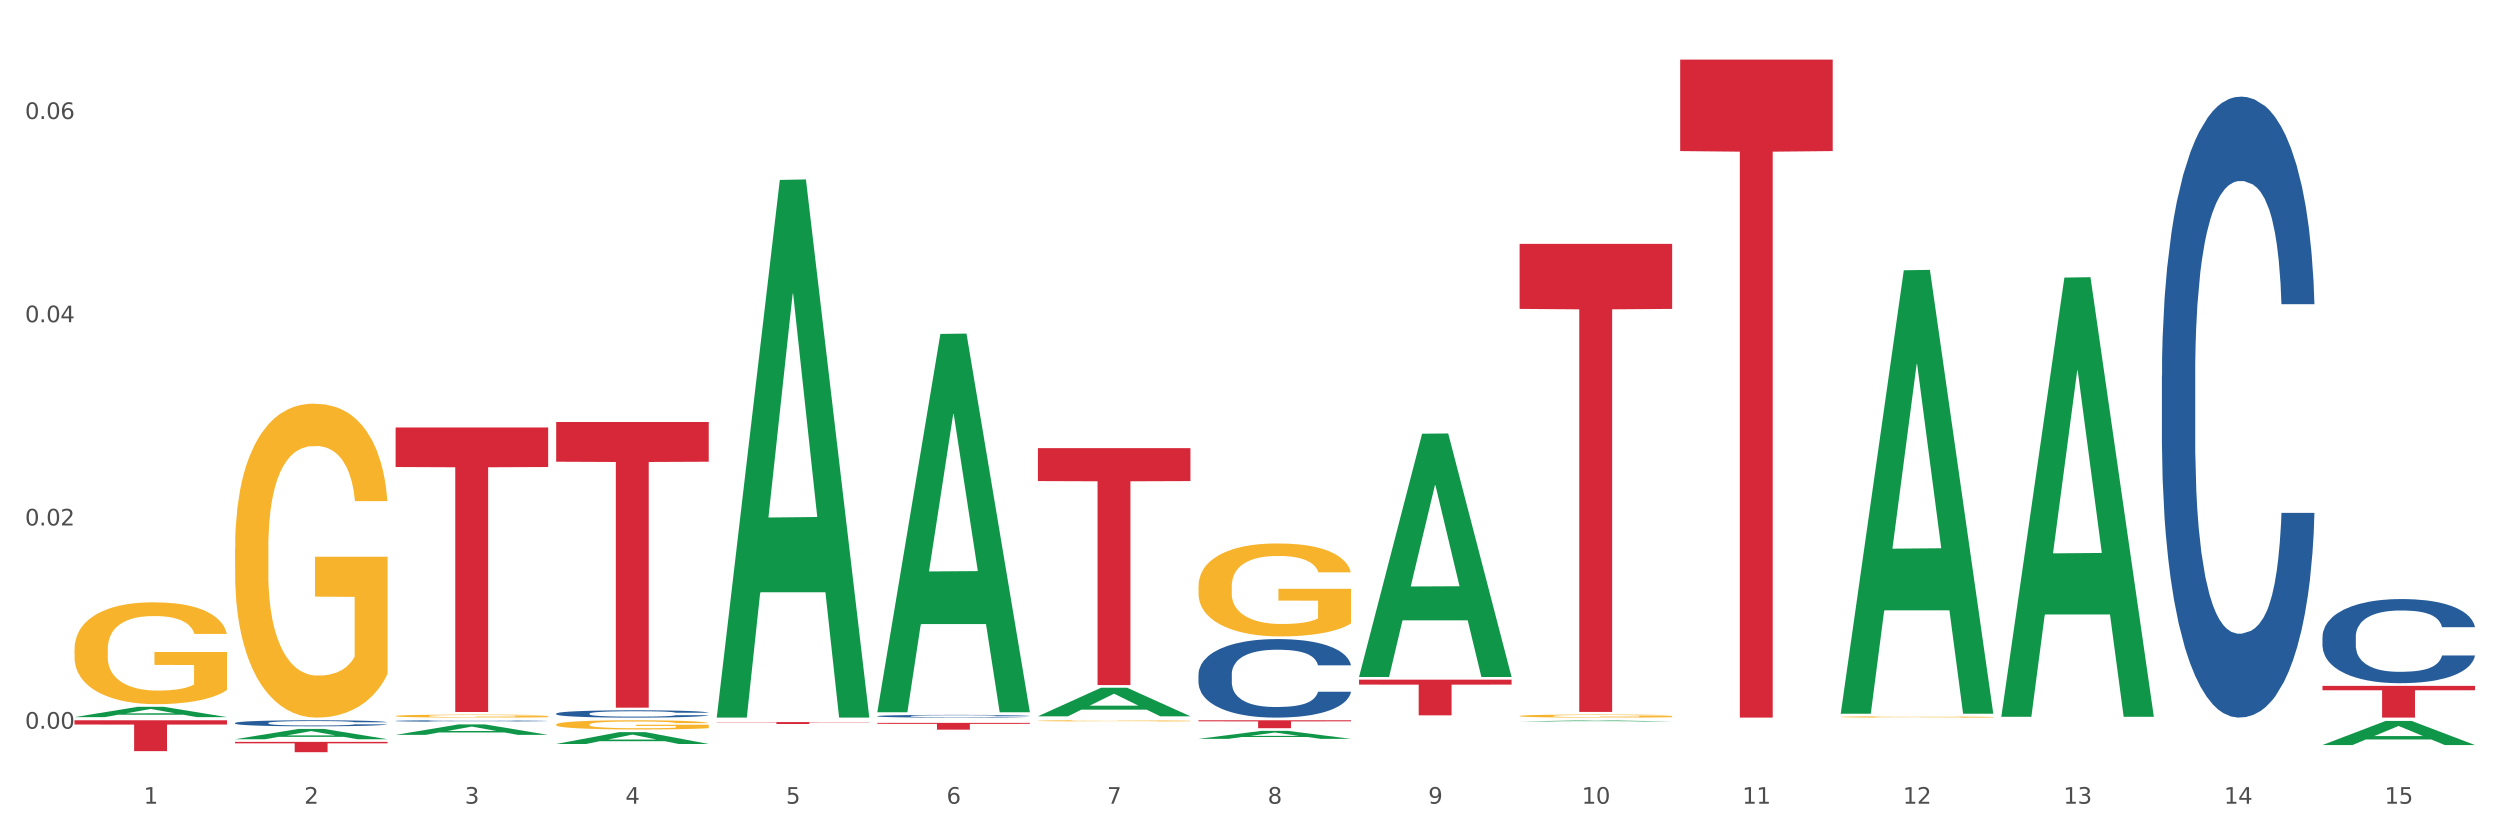 <?xml version="1.0" encoding="utf-8" standalone="no"?>
<!DOCTYPE svg PUBLIC "-//W3C//DTD SVG 1.1//EN"
  "http://www.w3.org/Graphics/SVG/1.1/DTD/svg11.dtd">
<svg xmlns:xlink="http://www.w3.org/1999/xlink" width="1080pt" height="360pt" viewBox="0 0 1080 360" xmlns="http://www.w3.org/2000/svg" version="1.1">
 <rect x="0" y="0" width="1080" height="360" fill="#333333" stroke="none"/>
 <defs>
  <style type="text/css">*{stroke-linejoin: round; stroke-linecap: butt}</style>
 </defs>
 <g id="figure_1">
  <g id="patch_1">
   <path d="M 0 360 
L 1080 360 
L 1080 0 
L 0 0 
z
" style="fill: #ffffff; stroke: #ffffff; stroke-linejoin: miter"/>
  </g>
  <g id="axes_1">
   <g id="matplotlib.axis_1">
    <g id="xtick_1">
     <g id="text_1">
      <!-- 1 -->
      <g style="fill: #4d4d4d" transform="translate(62.07 347.204) scale(0.096 -0.096)">
       <defs>
        <path id="DejaVuSans-31" d="M 794 531 
L 1825 531 
L 1825 4091 
L 703 3866 
L 703 4441 
L 1819 4666 
L 2450 4666 
L 2450 531 
L 3481 531 
L 3481 0 
L 794 0 
L 794 531 
z
" transform="scale(0.016)"/>
       </defs>
       <use xlink:href="#DejaVuSans-31"/>
      </g>
     </g>
    </g>
    <g id="xtick_2">
     <g id="text_2">
      <!-- 2 -->
      <g style="fill: #4d4d4d" transform="translate(131.436 347.204) scale(0.096 -0.096)">
       <defs>
        <path id="DejaVuSans-32" d="M 1228 531 
L 3431 531 
L 3431 0 
L 469 0 
L 469 531 
Q 828 903 1448 1529 
Q 2069 2156 2228 2338 
Q 2531 2678 2651 2914 
Q 2772 3150 2772 3378 
Q 2772 3750 2511 3984 
Q 2250 4219 1831 4219 
Q 1534 4219 1204 4116 
Q 875 4013 500 3803 
L 500 4441 
Q 881 4594 1212 4672 
Q 1544 4750 1819 4750 
Q 2544 4750 2975 4387 
Q 3406 4025 3406 3419 
Q 3406 3131 3298 2873 
Q 3191 2616 2906 2266 
Q 2828 2175 2409 1742 
Q 1991 1309 1228 531 
z
" transform="scale(0.016)"/>
       </defs>
       <use xlink:href="#DejaVuSans-32"/>
      </g>
     </g>
    </g>
    <g id="xtick_3">
     <g id="text_3">
      <!-- 3 -->
      <g style="fill: #4d4d4d" transform="translate(200.802 347.204) scale(0.096 -0.096)">
       <defs>
        <path id="DejaVuSans-33" d="M 2597 2516 
Q 3050 2419 3304 2112 
Q 3559 1806 3559 1356 
Q 3559 666 3084 287 
Q 2609 -91 1734 -91 
Q 1441 -91 1130 -33 
Q 819 25 488 141 
L 488 750 
Q 750 597 1062 519 
Q 1375 441 1716 441 
Q 2309 441 2620 675 
Q 2931 909 2931 1356 
Q 2931 1769 2642 2001 
Q 2353 2234 1838 2234 
L 1294 2234 
L 1294 2753 
L 1863 2753 
Q 2328 2753 2575 2939 
Q 2822 3125 2822 3475 
Q 2822 3834 2567 4026 
Q 2313 4219 1838 4219 
Q 1578 4219 1281 4162 
Q 984 4106 628 3988 
L 628 4550 
Q 988 4650 1302 4700 
Q 1616 4750 1894 4750 
Q 2613 4750 3031 4423 
Q 3450 4097 3450 3541 
Q 3450 3153 3228 2886 
Q 3006 2619 2597 2516 
z
" transform="scale(0.016)"/>
       </defs>
       <use xlink:href="#DejaVuSans-33"/>
      </g>
     </g>
    </g>
    <g id="xtick_4">
     <g id="text_4">
      <!-- 4 -->
      <g style="fill: #4d4d4d" transform="translate(270.169 347.204) scale(0.096 -0.096)">
       <defs>
        <path id="DejaVuSans-34" d="M 2419 4116 
L 825 1625 
L 2419 1625 
L 2419 4116 
z
M 2253 4666 
L 3047 4666 
L 3047 1625 
L 3713 1625 
L 3713 1100 
L 3047 1100 
L 3047 0 
L 2419 0 
L 2419 1100 
L 313 1100 
L 313 1709 
L 2253 4666 
z
" transform="scale(0.016)"/>
       </defs>
       <use xlink:href="#DejaVuSans-34"/>
      </g>
     </g>
    </g>
    <g id="xtick_5">
     <g id="text_5">
      <!-- 5 -->
      <g style="fill: #4d4d4d" transform="translate(339.535 347.204) scale(0.096 -0.096)">
       <defs>
        <path id="DejaVuSans-35" d="M 691 4666 
L 3169 4666 
L 3169 4134 
L 1269 4134 
L 1269 2991 
Q 1406 3038 1543 3061 
Q 1681 3084 1819 3084 
Q 2600 3084 3056 2656 
Q 3513 2228 3513 1497 
Q 3513 744 3044 326 
Q 2575 -91 1722 -91 
Q 1428 -91 1123 -41 
Q 819 9 494 109 
L 494 744 
Q 775 591 1075 516 
Q 1375 441 1709 441 
Q 2250 441 2565 725 
Q 2881 1009 2881 1497 
Q 2881 1984 2565 2268 
Q 2250 2553 1709 2553 
Q 1456 2553 1204 2497 
Q 953 2441 691 2322 
L 691 4666 
z
" transform="scale(0.016)"/>
       </defs>
       <use xlink:href="#DejaVuSans-35"/>
      </g>
     </g>
    </g>
    <g id="xtick_6">
     <g id="text_6">
      <!-- 6 -->
      <g style="fill: #4d4d4d" transform="translate(408.901 347.204) scale(0.096 -0.096)">
       <defs>
        <path id="DejaVuSans-36" d="M 2113 2584 
Q 1688 2584 1439 2293 
Q 1191 2003 1191 1497 
Q 1191 994 1439 701 
Q 1688 409 2113 409 
Q 2538 409 2786 701 
Q 3034 994 3034 1497 
Q 3034 2003 2786 2293 
Q 2538 2584 2113 2584 
z
M 3366 4563 
L 3366 3988 
Q 3128 4100 2886 4159 
Q 2644 4219 2406 4219 
Q 1781 4219 1451 3797 
Q 1122 3375 1075 2522 
Q 1259 2794 1537 2939 
Q 1816 3084 2150 3084 
Q 2853 3084 3261 2657 
Q 3669 2231 3669 1497 
Q 3669 778 3244 343 
Q 2819 -91 2113 -91 
Q 1303 -91 875 529 
Q 447 1150 447 2328 
Q 447 3434 972 4092 
Q 1497 4750 2381 4750 
Q 2619 4750 2861 4703 
Q 3103 4656 3366 4563 
z
" transform="scale(0.016)"/>
       </defs>
       <use xlink:href="#DejaVuSans-36"/>
      </g>
     </g>
    </g>
    <g id="xtick_7">
     <g id="text_7">
      <!-- 7 -->
      <g style="fill: #4d4d4d" transform="translate(478.267 347.204) scale(0.096 -0.096)">
       <defs>
        <path id="DejaVuSans-37" d="M 525 4666 
L 3525 4666 
L 3525 4397 
L 1831 0 
L 1172 0 
L 2766 4134 
L 525 4134 
L 525 4666 
z
" transform="scale(0.016)"/>
       </defs>
       <use xlink:href="#DejaVuSans-37"/>
      </g>
     </g>
    </g>
    <g id="xtick_8">
     <g id="text_8">
      <!-- 8 -->
      <g style="fill: #4d4d4d" transform="translate(547.634 347.204) scale(0.096 -0.096)">
       <defs>
        <path id="DejaVuSans-38" d="M 2034 2216 
Q 1584 2216 1326 1975 
Q 1069 1734 1069 1313 
Q 1069 891 1326 650 
Q 1584 409 2034 409 
Q 2484 409 2743 651 
Q 3003 894 3003 1313 
Q 3003 1734 2745 1975 
Q 2488 2216 2034 2216 
z
M 1403 2484 
Q 997 2584 770 2862 
Q 544 3141 544 3541 
Q 544 4100 942 4425 
Q 1341 4750 2034 4750 
Q 2731 4750 3128 4425 
Q 3525 4100 3525 3541 
Q 3525 3141 3298 2862 
Q 3072 2584 2669 2484 
Q 3125 2378 3379 2068 
Q 3634 1759 3634 1313 
Q 3634 634 3220 271 
Q 2806 -91 2034 -91 
Q 1263 -91 848 271 
Q 434 634 434 1313 
Q 434 1759 690 2068 
Q 947 2378 1403 2484 
z
M 1172 3481 
Q 1172 3119 1398 2916 
Q 1625 2713 2034 2713 
Q 2441 2713 2670 2916 
Q 2900 3119 2900 3481 
Q 2900 3844 2670 4047 
Q 2441 4250 2034 4250 
Q 1625 4250 1398 4047 
Q 1172 3844 1172 3481 
z
" transform="scale(0.016)"/>
       </defs>
       <use xlink:href="#DejaVuSans-38"/>
      </g>
     </g>
    </g>
    <g id="xtick_9">
     <g id="text_9">
      <!-- 9 -->
      <g style="fill: #4d4d4d" transform="translate(617 347.204) scale(0.096 -0.096)">
       <defs>
        <path id="DejaVuSans-39" d="M 703 97 
L 703 672 
Q 941 559 1184 500 
Q 1428 441 1663 441 
Q 2288 441 2617 861 
Q 2947 1281 2994 2138 
Q 2813 1869 2534 1725 
Q 2256 1581 1919 1581 
Q 1219 1581 811 2004 
Q 403 2428 403 3163 
Q 403 3881 828 4315 
Q 1253 4750 1959 4750 
Q 2769 4750 3195 4129 
Q 3622 3509 3622 2328 
Q 3622 1225 3098 567 
Q 2575 -91 1691 -91 
Q 1453 -91 1209 -44 
Q 966 3 703 97 
z
M 1959 2075 
Q 2384 2075 2632 2365 
Q 2881 2656 2881 3163 
Q 2881 3666 2632 3958 
Q 2384 4250 1959 4250 
Q 1534 4250 1286 3958 
Q 1038 3666 1038 3163 
Q 1038 2656 1286 2365 
Q 1534 2075 1959 2075 
z
" transform="scale(0.016)"/>
       </defs>
       <use xlink:href="#DejaVuSans-39"/>
      </g>
     </g>
    </g>
    <g id="xtick_10">
     <g id="text_10">
      <!-- 10 -->
      <g style="fill: #4d4d4d" transform="translate(683.312 347.204) scale(0.096 -0.096)">
       <defs>
        <path id="DejaVuSans-30" d="M 2034 4250 
Q 1547 4250 1301 3770 
Q 1056 3291 1056 2328 
Q 1056 1369 1301 889 
Q 1547 409 2034 409 
Q 2525 409 2770 889 
Q 3016 1369 3016 2328 
Q 3016 3291 2770 3770 
Q 2525 4250 2034 4250 
z
M 2034 4750 
Q 2819 4750 3233 4129 
Q 3647 3509 3647 2328 
Q 3647 1150 3233 529 
Q 2819 -91 2034 -91 
Q 1250 -91 836 529 
Q 422 1150 422 2328 
Q 422 3509 836 4129 
Q 1250 4750 2034 4750 
z
" transform="scale(0.016)"/>
       </defs>
       <use xlink:href="#DejaVuSans-31"/>
       <use xlink:href="#DejaVuSans-30" transform="translate(63.623 0)"/>
      </g>
     </g>
    </g>
    <g id="xtick_11">
     <g id="text_11">
      <!-- 11 -->
      <g style="fill: #4d4d4d" transform="translate(752.678 347.204) scale(0.096 -0.096)">
       <use xlink:href="#DejaVuSans-31"/>
       <use xlink:href="#DejaVuSans-31" transform="translate(63.623 0)"/>
      </g>
     </g>
    </g>
    <g id="xtick_12">
     <g id="text_12">
      <!-- 12 -->
      <g style="fill: #4d4d4d" transform="translate(822.044 347.204) scale(0.096 -0.096)">
       <use xlink:href="#DejaVuSans-31"/>
       <use xlink:href="#DejaVuSans-32" transform="translate(63.623 0)"/>
      </g>
     </g>
    </g>
    <g id="xtick_13">
     <g id="text_13">
      <!-- 13 -->
      <g style="fill: #4d4d4d" transform="translate(891.411 347.204) scale(0.096 -0.096)">
       <use xlink:href="#DejaVuSans-31"/>
       <use xlink:href="#DejaVuSans-33" transform="translate(63.623 0)"/>
      </g>
     </g>
    </g>
    <g id="xtick_14">
     <g id="text_14">
      <!-- 14 -->
      <g style="fill: #4d4d4d" transform="translate(960.777 347.204) scale(0.096 -0.096)">
       <use xlink:href="#DejaVuSans-31"/>
       <use xlink:href="#DejaVuSans-34" transform="translate(63.623 0)"/>
      </g>
     </g>
    </g>
    <g id="xtick_15">
     <g id="text_15">
      <!-- 15 -->
      <g style="fill: #4d4d4d" transform="translate(1030.143 347.204) scale(0.096 -0.096)">
       <use xlink:href="#DejaVuSans-31"/>
       <use xlink:href="#DejaVuSans-35" transform="translate(63.623 0)"/>
      </g>
     </g>
    </g>
    <g id="xtick_16"/>
    <g id="xtick_17"/>
    <g id="xtick_18"/>
    <g id="xtick_19"/>
    <g id="xtick_20"/>
    <g id="xtick_21"/>
    <g id="xtick_22"/>
    <g id="xtick_23"/>
    <g id="xtick_24"/>
    <g id="xtick_25"/>
    <g id="xtick_26"/>
    <g id="xtick_27"/>
    <g id="xtick_28"/>
    <g id="xtick_29"/>
   </g>
   <g id="matplotlib.axis_2">
    <g id="ytick_1">
     <g id="text_16">
      <!-- 0.00 -->
      <g style="fill: #4d4d4d" transform="translate(10.8 314.8) scale(0.096 -0.096)">
       <defs>
        <path id="DejaVuSans-2e" d="M 684 794 
L 1344 794 
L 1344 0 
L 684 0 
L 684 794 
z
" transform="scale(0.016)"/>
       </defs>
       <use xlink:href="#DejaVuSans-30"/>
       <use xlink:href="#DejaVuSans-2e" transform="translate(63.623 0)"/>
       <use xlink:href="#DejaVuSans-30" transform="translate(95.41 0)"/>
       <use xlink:href="#DejaVuSans-30" transform="translate(159.033 0)"/>
      </g>
     </g>
    </g>
    <g id="ytick_2">
     <g id="text_17">
      <!-- 0.02 -->
      <g style="fill: #4d4d4d" transform="translate(10.8 227.002) scale(0.096 -0.096)">
       <use xlink:href="#DejaVuSans-30"/>
       <use xlink:href="#DejaVuSans-2e" transform="translate(63.623 0)"/>
       <use xlink:href="#DejaVuSans-30" transform="translate(95.41 0)"/>
       <use xlink:href="#DejaVuSans-32" transform="translate(159.033 0)"/>
      </g>
     </g>
    </g>
    <g id="ytick_3">
     <g id="text_18">
      <!-- 0.04 -->
      <g style="fill: #4d4d4d" transform="translate(10.8 139.204) scale(0.096 -0.096)">
       <use xlink:href="#DejaVuSans-30"/>
       <use xlink:href="#DejaVuSans-2e" transform="translate(63.623 0)"/>
       <use xlink:href="#DejaVuSans-30" transform="translate(95.41 0)"/>
       <use xlink:href="#DejaVuSans-34" transform="translate(159.033 0)"/>
      </g>
     </g>
    </g>
    <g id="ytick_4">
     <g id="text_19">
      <!-- 0.06 -->
      <g style="fill: #4d4d4d" transform="translate(10.8 51.406) scale(0.096 -0.096)">
       <use xlink:href="#DejaVuSans-30"/>
       <use xlink:href="#DejaVuSans-2e" transform="translate(63.623 0)"/>
       <use xlink:href="#DejaVuSans-30" transform="translate(95.41 0)"/>
       <use xlink:href="#DejaVuSans-36" transform="translate(159.033 0)"/>
      </g>
     </g>
    </g>
    <g id="ytick_5"/>
    <g id="ytick_6"/>
    <g id="ytick_7"/>
   </g>
   <g id="PolyCollection_1">
    <path d="M 32.175 309.795 
L 32.243 309.791 
L 59.417 305.351 
L 70.695 305.347 
L 98.073 309.804 
L 85.029 309.804 
L 79.119 308.766 
L 51.061 308.766 
L 50.857 308.783 
L 45.151 309.804 
L 32.175 309.804 
L 32.175 309.795 
L 54.594 308.147 
L 75.586 308.142 
L 65.192 306.297 
L 65.056 306.289 
L 64.92 306.301 
L 54.526 308.142 
L 54.594 308.147 
L 32.175 309.795 
z
" clip-path="url(#pdd026ef1aa)" style="fill: #109648"/>
    <path d="M 240.274 312.991 
L 240.351 312.987 
L 240.351 312.856 
L 240.507 312.744 
L 241.285 312.471 
L 242.452 312.246 
L 243.308 312.126 
L 244.164 312.028 
L 245.175 311.93 
L 246.42 311.829 
L 248.676 311.68 
L 250.077 311.603 
L 251.788 311.523 
L 254.9 311.407 
L 257.157 311.342 
L 259.491 311.287 
L 263.303 311.222 
L 265.793 311.193 
L 268.438 311.171 
L 271.628 311.157 
L 274.04 311.153 
L 279.33 311.164 
L 283.843 311.197 
L 286.021 311.222 
L 288.822 311.266 
L 290.3 311.295 
L 292.712 311.353 
L 295.202 311.429 
L 296.913 311.494 
L 299.481 311.618 
L 301.426 311.741 
L 303.215 311.894 
L 304.149 311.999 
L 304.849 312.097 
L 305.471 312.21 
L 306.094 312.388 
L 292.089 312.388 
L 291.545 312.261 
L 290.689 312.141 
L 289.444 312.025 
L 288.355 311.952 
L 286.488 311.861 
L 284.776 311.803 
L 282.987 311.759 
L 280.808 311.723 
L 279.097 311.705 
L 276.685 311.69 
L 271.939 311.694 
L 268.749 311.723 
L 266.571 311.759 
L 265.17 311.792 
L 263.925 311.829 
L 262.525 311.879 
L 260.891 311.956 
L 259.724 312.025 
L 258.557 312.112 
L 257.623 312.199 
L 256.768 312.301 
L 256.067 312.41 
L 255.523 312.522 
L 255.056 312.66 
L 254.667 312.889 
L 254.667 313.387 
L 254.823 313.499 
L 255.212 313.648 
L 255.678 313.761 
L 256.456 313.895 
L 257.157 313.986 
L 258.479 314.117 
L 259.957 314.226 
L 261.124 314.295 
L 262.291 314.353 
L 264.314 314.433 
L 266.571 314.498 
L 268.516 314.538 
L 271.161 314.574 
L 272.95 314.589 
L 274.506 314.596 
L 278.319 314.596 
L 281.042 314.585 
L 284.076 314.56 
L 286.41 314.527 
L 288.355 314.487 
L 290.533 314.422 
L 291.934 314.36 
L 291.934 313.601 
L 274.818 313.597 
L 274.818 313.092 
L 306.172 313.092 
L 306.172 314.574 
L 304.849 314.651 
L 303.371 314.72 
L 301.815 314.781 
L 299.481 314.858 
L 296.68 314.93 
L 294.19 314.981 
L 291.545 315.025 
L 288.433 315.065 
L 284.387 315.101 
L 281.897 315.115 
L 278.785 315.126 
L 275.129 315.13 
L 271.939 315.123 
L 268.827 315.105 
L 265.559 315.072 
L 262.369 315.025 
L 259.957 314.977 
L 257.546 314.919 
L 254.978 314.843 
L 252.955 314.77 
L 251.399 314.705 
L 249.688 314.622 
L 247.82 314.513 
L 246.42 314.415 
L 245.175 314.313 
L 243.853 314.182 
L 242.919 314.069 
L 241.985 313.928 
L 241.441 313.822 
L 240.818 313.659 
L 240.351 313.43 
L 240.274 312.991 
z
" clip-path="url(#pdd026ef1aa)" style="fill: #f7b32b"/>
    <path d="M 517.739 253.329 
L 517.816 253.293 
L 517.816 251.972 
L 517.972 250.835 
L 518.75 248.084 
L 519.917 245.81 
L 520.773 244.599 
L 521.629 243.609 
L 522.64 242.619 
L 523.885 241.592 
L 526.141 240.088 
L 527.542 239.318 
L 529.253 238.511 
L 532.365 237.337 
L 534.621 236.677 
L 536.956 236.126 
L 540.768 235.466 
L 543.257 235.173 
L 545.903 234.953 
L 549.093 234.806 
L 551.504 234.769 
L 556.795 234.879 
L 561.307 235.209 
L 563.486 235.466 
L 566.287 235.906 
L 567.765 236.2 
L 570.177 236.787 
L 572.666 237.557 
L 574.378 238.217 
L 576.946 239.464 
L 578.891 240.711 
L 580.68 242.252 
L 581.614 243.316 
L 582.314 244.306 
L 582.936 245.443 
L 583.559 247.24 
L 569.554 247.24 
L 569.01 245.957 
L 568.154 244.746 
L 566.909 243.572 
L 565.82 242.839 
L 563.953 241.922 
L 562.241 241.335 
L 560.452 240.895 
L 558.273 240.528 
L 556.562 240.345 
L 554.15 240.198 
L 549.404 240.235 
L 546.214 240.528 
L 544.035 240.895 
L 542.635 241.225 
L 541.39 241.592 
L 539.99 242.105 
L 538.356 242.875 
L 537.189 243.572 
L 536.022 244.453 
L 535.088 245.333 
L 534.232 246.36 
L 533.532 247.46 
L 532.988 248.598 
L 532.521 249.991 
L 532.132 252.302 
L 532.132 257.327 
L 532.287 258.464 
L 532.676 259.968 
L 533.143 261.105 
L 533.921 262.463 
L 534.621 263.38 
L 535.944 264.7 
L 537.422 265.8 
L 538.589 266.497 
L 539.756 267.084 
L 541.779 267.891 
L 544.035 268.551 
L 545.981 268.955 
L 548.626 269.322 
L 550.415 269.468 
L 551.971 269.542 
L 555.784 269.542 
L 558.507 269.432 
L 561.541 269.175 
L 563.875 268.845 
L 565.82 268.441 
L 567.998 267.781 
L 569.399 267.158 
L 569.399 259.491 
L 552.282 259.455 
L 552.282 254.356 
L 583.636 254.356 
L 583.636 269.322 
L 582.314 270.092 
L 580.836 270.789 
L 579.28 271.412 
L 576.946 272.183 
L 574.145 272.916 
L 571.655 273.43 
L 569.01 273.87 
L 565.898 274.273 
L 561.852 274.64 
L 559.362 274.787 
L 556.25 274.897 
L 552.594 274.934 
L 549.404 274.86 
L 546.292 274.677 
L 543.024 274.347 
L 539.834 273.87 
L 537.422 273.393 
L 535.01 272.806 
L 532.443 272.036 
L 530.42 271.302 
L 528.864 270.642 
L 527.153 269.799 
L 525.285 268.698 
L 523.885 267.708 
L 522.64 266.681 
L 521.317 265.36 
L 520.384 264.223 
L 519.45 262.793 
L 518.906 261.729 
L 518.283 260.078 
L 517.816 257.768 
L 517.739 253.329 
z
" clip-path="url(#pdd026ef1aa)" style="fill: #f7b32b"/>
    <path d="M 656.471 309.301 
L 656.549 309.3 
L 656.549 309.256 
L 656.704 309.219 
L 657.482 309.128 
L 658.649 309.054 
L 659.505 309.014 
L 660.361 308.981 
L 661.372 308.949 
L 662.617 308.915 
L 664.874 308.866 
L 666.274 308.84 
L 667.986 308.814 
L 671.098 308.775 
L 673.354 308.753 
L 675.688 308.735 
L 679.5 308.714 
L 681.99 308.704 
L 684.635 308.697 
L 687.825 308.692 
L 690.237 308.691 
L 695.527 308.694 
L 700.04 308.705 
L 702.218 308.714 
L 705.019 308.728 
L 706.497 308.738 
L 708.909 308.757 
L 711.399 308.782 
L 713.111 308.804 
L 715.678 308.845 
L 717.623 308.886 
L 719.412 308.937 
L 720.346 308.972 
L 721.046 309.004 
L 721.669 309.042 
L 722.291 309.101 
L 708.287 309.101 
L 707.742 309.059 
L 706.886 309.019 
L 705.642 308.98 
L 704.552 308.956 
L 702.685 308.926 
L 700.973 308.907 
L 699.184 308.892 
L 697.006 308.88 
L 695.294 308.874 
L 692.882 308.869 
L 688.136 308.87 
L 684.946 308.88 
L 682.768 308.892 
L 681.367 308.903 
L 680.123 308.915 
L 678.722 308.932 
L 677.088 308.957 
L 675.921 308.98 
L 674.754 309.009 
L 673.821 309.038 
L 672.965 309.072 
L 672.265 309.108 
L 671.72 309.145 
L 671.253 309.191 
L 670.864 309.267 
L 670.864 309.432 
L 671.02 309.47 
L 671.409 309.519 
L 671.876 309.557 
L 672.654 309.601 
L 673.354 309.631 
L 674.677 309.675 
L 676.155 309.711 
L 677.322 309.734 
L 678.489 309.753 
L 680.512 309.78 
L 682.768 309.802 
L 684.713 309.815 
L 687.358 309.827 
L 689.148 309.832 
L 690.704 309.834 
L 694.516 309.834 
L 697.239 309.83 
L 700.273 309.822 
L 702.607 309.811 
L 704.552 309.798 
L 706.731 309.776 
L 708.131 309.756 
L 708.131 309.504 
L 691.015 309.502 
L 691.015 309.335 
L 722.369 309.335 
L 722.369 309.827 
L 721.046 309.852 
L 719.568 309.875 
L 718.012 309.896 
L 715.678 309.921 
L 712.877 309.945 
L 710.387 309.962 
L 707.742 309.976 
L 704.63 309.99 
L 700.584 310.002 
L 698.095 310.007 
L 694.983 310.01 
L 691.326 310.011 
L 688.136 310.009 
L 685.024 310.003 
L 681.756 309.992 
L 678.567 309.976 
L 676.155 309.961 
L 673.743 309.941 
L 671.175 309.916 
L 669.153 309.892 
L 667.597 309.87 
L 665.885 309.843 
L 664.018 309.806 
L 662.617 309.774 
L 661.372 309.74 
L 660.05 309.697 
L 659.116 309.659 
L 658.183 309.612 
L 657.638 309.577 
L 657.016 309.523 
L 656.549 309.447 
L 656.471 309.301 
z
" clip-path="url(#pdd026ef1aa)" style="fill: #f7b32b"/>
    <path d="M 795.203 309.716 
L 795.281 309.715 
L 795.281 309.697 
L 795.437 309.682 
L 796.215 309.644 
L 797.382 309.613 
L 798.238 309.597 
L 799.094 309.583 
L 800.105 309.569 
L 801.35 309.555 
L 803.606 309.535 
L 805.006 309.524 
L 806.718 309.513 
L 809.83 309.497 
L 812.086 309.488 
L 814.42 309.481 
L 818.233 309.472 
L 820.722 309.468 
L 823.368 309.465 
L 826.557 309.463 
L 828.969 309.462 
L 834.26 309.464 
L 838.772 309.468 
L 840.951 309.472 
L 843.752 309.478 
L 845.23 309.482 
L 847.642 309.49 
L 850.131 309.5 
L 851.843 309.509 
L 854.41 309.526 
L 856.355 309.543 
L 858.145 309.564 
L 859.078 309.579 
L 859.779 309.593 
L 860.401 309.608 
L 861.024 309.633 
L 847.019 309.633 
L 846.475 309.615 
L 845.619 309.599 
L 844.374 309.582 
L 843.285 309.572 
L 841.418 309.56 
L 839.706 309.552 
L 837.916 309.546 
L 835.738 309.541 
L 834.026 309.538 
L 831.615 309.536 
L 826.869 309.537 
L 823.679 309.541 
L 821.5 309.546 
L 820.1 309.55 
L 818.855 309.555 
L 817.455 309.562 
L 815.821 309.573 
L 814.654 309.582 
L 813.487 309.595 
L 812.553 309.607 
L 811.697 309.621 
L 810.997 309.636 
L 810.453 309.651 
L 809.986 309.67 
L 809.597 309.702 
L 809.597 309.771 
L 809.752 309.786 
L 810.141 309.807 
L 810.608 309.822 
L 811.386 309.841 
L 812.086 309.853 
L 813.409 309.871 
L 814.887 309.886 
L 816.054 309.896 
L 817.221 309.904 
L 819.244 309.915 
L 821.5 309.924 
L 823.445 309.93 
L 826.091 309.935 
L 827.88 309.937 
L 829.436 309.938 
L 833.248 309.938 
L 835.971 309.936 
L 839.006 309.933 
L 841.34 309.928 
L 843.285 309.923 
L 845.463 309.914 
L 846.864 309.905 
L 846.864 309.8 
L 829.747 309.8 
L 829.747 309.73 
L 861.101 309.73 
L 861.101 309.935 
L 859.779 309.945 
L 858.3 309.955 
L 856.744 309.963 
L 854.41 309.974 
L 851.61 309.984 
L 849.12 309.991 
L 846.475 309.997 
L 843.363 310.002 
L 839.317 310.007 
L 836.827 310.009 
L 833.715 310.011 
L 830.059 310.011 
L 826.869 310.01 
L 823.757 310.008 
L 820.489 310.003 
L 817.299 309.997 
L 814.887 309.99 
L 812.475 309.982 
L 809.908 309.972 
L 807.885 309.962 
L 806.329 309.953 
L 804.617 309.941 
L 802.75 309.926 
L 801.35 309.913 
L 800.105 309.899 
L 798.782 309.88 
L 797.849 309.865 
L 796.915 309.845 
L 796.37 309.831 
L 795.748 309.808 
L 795.281 309.777 
L 795.203 309.716 
z
" clip-path="url(#pdd026ef1aa)" style="fill: #f7b32b"/>
    <path d="M 1003.302 296.282 
L 1069.2 296.282 
L 1069.2 298.19 
L 1043.278 298.203 
L 1043.278 310.011 
L 1029.068 310.011 
L 1029.068 298.203 
L 1003.302 298.19 
L 1003.302 296.295 
L 1003.302 296.282 
z
" clip-path="url(#pdd026ef1aa)" style="fill: #d62839"/>
    <path d="M 725.837 25.759 
L 791.735 25.759 
L 791.735 65.261 
L 765.813 65.528 
L 765.813 310.011 
L 751.603 310.011 
L 751.603 65.528 
L 725.837 65.261 
L 725.837 26.026 
L 725.837 25.759 
z
" clip-path="url(#pdd026ef1aa)" style="fill: #d62839"/>
    <path d="M 656.471 105.343 
L 722.369 105.343 
L 722.369 133.443 
L 696.447 133.633 
L 696.447 307.549 
L 682.237 307.549 
L 682.237 133.633 
L 656.471 133.443 
L 656.471 105.533 
L 656.471 105.343 
z
" clip-path="url(#pdd026ef1aa)" style="fill: #d62839"/>
    <path d="M 587.105 293.617 
L 653.003 293.617 
L 653.003 295.757 
L 627.081 295.771 
L 627.081 309.012 
L 612.871 309.012 
L 612.871 295.771 
L 587.105 295.757 
L 587.105 293.632 
L 587.105 293.617 
z
" clip-path="url(#pdd026ef1aa)" style="fill: #d62839"/>
    <path d="M 32.175 280.536 
L 32.253 280.496 
L 32.253 279.049 
L 32.408 277.803 
L 33.186 274.79 
L 34.353 272.298 
L 35.209 270.972 
L 36.065 269.887 
L 37.076 268.802 
L 38.321 267.677 
L 40.578 266.029 
L 41.978 265.185 
L 43.69 264.301 
L 46.802 263.015 
L 49.058 262.292 
L 51.392 261.689 
L 55.204 260.966 
L 57.694 260.644 
L 60.339 260.403 
L 63.529 260.242 
L 65.941 260.202 
L 71.231 260.323 
L 75.744 260.684 
L 77.922 260.966 
L 80.723 261.448 
L 82.201 261.769 
L 84.613 262.412 
L 87.103 263.256 
L 88.815 263.98 
L 91.382 265.346 
L 93.327 266.712 
L 95.116 268.4 
L 96.05 269.565 
L 96.75 270.65 
L 97.373 271.896 
L 97.995 273.865 
L 83.991 273.865 
L 83.446 272.459 
L 82.59 271.133 
L 81.346 269.847 
L 80.256 269.043 
L 78.389 268.038 
L 76.677 267.395 
L 74.888 266.913 
L 72.71 266.511 
L 70.998 266.31 
L 68.586 266.15 
L 63.84 266.19 
L 60.65 266.511 
L 58.472 266.913 
L 57.071 267.275 
L 55.827 267.677 
L 54.426 268.239 
L 52.792 269.083 
L 51.625 269.847 
L 50.458 270.811 
L 49.525 271.776 
L 48.669 272.901 
L 47.969 274.106 
L 47.424 275.352 
L 46.957 276.879 
L 46.568 279.411 
L 46.568 284.916 
L 46.724 286.162 
L 47.113 287.81 
L 47.58 289.055 
L 48.358 290.542 
L 49.058 291.547 
L 50.381 292.994 
L 51.859 294.199 
L 53.026 294.963 
L 54.193 295.606 
L 56.216 296.49 
L 58.472 297.213 
L 60.417 297.655 
L 63.062 298.057 
L 64.852 298.218 
L 66.408 298.298 
L 70.22 298.298 
L 72.943 298.178 
L 75.977 297.896 
L 78.311 297.535 
L 80.256 297.093 
L 82.435 296.369 
L 83.835 295.686 
L 83.835 287.287 
L 66.719 287.247 
L 66.719 281.661 
L 98.073 281.661 
L 98.073 298.057 
L 96.75 298.901 
L 95.272 299.665 
L 93.716 300.348 
L 91.382 301.192 
L 88.581 301.995 
L 86.091 302.558 
L 83.446 303.04 
L 80.334 303.482 
L 76.288 303.884 
L 73.799 304.045 
L 70.687 304.165 
L 67.03 304.206 
L 63.84 304.125 
L 60.728 303.924 
L 57.461 303.563 
L 54.271 303.04 
L 51.859 302.518 
L 49.447 301.875 
L 46.879 301.031 
L 44.857 300.227 
L 43.301 299.504 
L 41.589 298.58 
L 39.722 297.374 
L 38.321 296.289 
L 37.076 295.164 
L 35.754 293.717 
L 34.82 292.471 
L 33.887 290.904 
L 33.342 289.739 
L 32.72 287.93 
L 32.253 285.399 
L 32.175 280.536 
z
" clip-path="url(#pdd026ef1aa)" style="fill: #f7b32b"/>
    <path d="M 517.739 311.153 
L 583.636 311.153 
L 583.636 311.629 
L 557.715 311.632 
L 557.715 314.58 
L 543.504 314.58 
L 543.504 311.632 
L 517.739 311.629 
L 517.739 311.156 
L 517.739 311.153 
z
" clip-path="url(#pdd026ef1aa)" style="fill: #d62839"/>
    <path d="M 448.372 193.598 
L 514.27 193.598 
L 514.27 207.823 
L 488.348 207.919 
L 488.348 295.96 
L 474.138 295.96 
L 474.138 207.919 
L 448.372 207.823 
L 448.372 193.694 
L 448.372 193.598 
z
" clip-path="url(#pdd026ef1aa)" style="fill: #d62839"/>
    <path d="M 170.907 309.313 
L 170.985 309.311 
L 170.985 309.269 
L 171.141 309.232 
L 171.919 309.143 
L 173.086 309.069 
L 173.942 309.03 
L 174.798 308.998 
L 175.809 308.966 
L 177.054 308.933 
L 179.31 308.884 
L 180.71 308.859 
L 182.422 308.833 
L 185.534 308.795 
L 187.79 308.774 
L 190.124 308.756 
L 193.937 308.735 
L 196.426 308.725 
L 199.072 308.718 
L 202.261 308.713 
L 204.673 308.712 
L 209.964 308.716 
L 214.476 308.726 
L 216.655 308.735 
L 219.456 308.749 
L 220.934 308.758 
L 223.346 308.777 
L 225.835 308.802 
L 227.547 308.824 
L 230.114 308.864 
L 232.059 308.904 
L 233.849 308.954 
L 234.783 308.989 
L 235.483 309.021 
L 236.105 309.057 
L 236.728 309.116 
L 222.723 309.116 
L 222.179 309.074 
L 221.323 309.035 
L 220.078 308.997 
L 218.989 308.973 
L 217.122 308.944 
L 215.41 308.925 
L 213.62 308.91 
L 211.442 308.898 
L 209.73 308.893 
L 207.319 308.888 
L 202.573 308.889 
L 199.383 308.898 
L 197.204 308.91 
L 195.804 308.921 
L 194.559 308.933 
L 193.159 308.949 
L 191.525 308.974 
L 190.358 308.997 
L 189.191 309.025 
L 188.257 309.054 
L 187.401 309.087 
L 186.701 309.123 
L 186.157 309.159 
L 185.69 309.205 
L 185.301 309.279 
L 185.301 309.442 
L 185.456 309.479 
L 185.845 309.527 
L 186.312 309.564 
L 187.09 309.608 
L 187.79 309.638 
L 189.113 309.68 
L 190.591 309.716 
L 191.758 309.738 
L 192.925 309.757 
L 194.948 309.784 
L 197.204 309.805 
L 199.149 309.818 
L 201.795 309.83 
L 203.584 309.835 
L 205.14 309.837 
L 208.952 309.837 
L 211.675 309.833 
L 214.71 309.825 
L 217.044 309.814 
L 218.989 309.801 
L 221.167 309.78 
L 222.568 309.76 
L 222.568 309.512 
L 205.451 309.511 
L 205.451 309.346 
L 236.805 309.346 
L 236.805 309.83 
L 235.483 309.855 
L 234.004 309.877 
L 232.448 309.897 
L 230.114 309.922 
L 227.314 309.946 
L 224.824 309.963 
L 222.179 309.977 
L 219.067 309.99 
L 215.021 310.002 
L 212.531 310.007 
L 209.419 310.01 
L 205.763 310.011 
L 202.573 310.009 
L 199.461 310.003 
L 196.193 309.992 
L 193.003 309.977 
L 190.591 309.962 
L 188.179 309.943 
L 185.612 309.918 
L 183.589 309.894 
L 182.033 309.873 
L 180.321 309.845 
L 178.454 309.81 
L 177.054 309.778 
L 175.809 309.744 
L 174.486 309.702 
L 173.553 309.665 
L 172.619 309.619 
L 172.074 309.584 
L 171.452 309.531 
L 170.985 309.456 
L 170.907 309.313 
z
" clip-path="url(#pdd026ef1aa)" style="fill: #f7b32b"/>
    <path d="M 379.006 312.29 
L 444.904 312.29 
L 444.904 312.696 
L 418.982 312.699 
L 418.982 315.21 
L 404.772 315.21 
L 404.772 312.699 
L 379.006 312.696 
L 379.006 312.293 
L 379.006 312.29 
z
" clip-path="url(#pdd026ef1aa)" style="fill: #d62839"/>
    <path d="M 240.274 182.318 
L 306.172 182.318 
L 306.172 199.464 
L 280.25 199.58 
L 280.25 305.699 
L 266.039 305.699 
L 266.039 199.58 
L 240.274 199.464 
L 240.274 182.434 
L 240.274 182.318 
z
" clip-path="url(#pdd026ef1aa)" style="fill: #d62839"/>
    <path d="M 170.907 184.668 
L 236.805 184.668 
L 236.805 201.748 
L 210.883 201.863 
L 210.883 307.571 
L 196.673 307.571 
L 196.673 201.863 
L 170.907 201.748 
L 170.907 184.784 
L 170.907 184.668 
z
" clip-path="url(#pdd026ef1aa)" style="fill: #d62839"/>
    <path d="M 101.541 320.494 
L 167.439 320.494 
L 167.439 321.113 
L 141.517 321.117 
L 141.517 324.95 
L 127.307 324.95 
L 127.307 321.117 
L 101.541 321.113 
L 101.541 320.498 
L 101.541 320.494 
z
" clip-path="url(#pdd026ef1aa)" style="fill: #d62839"/>
    <path d="M 32.175 311.153 
L 98.073 311.153 
L 98.073 313.008 
L 72.151 313.02 
L 72.151 324.5 
L 57.941 324.5 
L 57.941 313.02 
L 32.175 313.008 
L 32.175 311.165 
L 32.175 311.153 
z
" clip-path="url(#pdd026ef1aa)" style="fill: #d62839"/>
    <path d="M 101.541 312.327 
L 101.619 312.325 
L 101.619 312.258 
L 101.853 312.168 
L 102.71 312 
L 103.8 311.874 
L 105.67 311.726 
L 106.682 311.664 
L 108.006 311.595 
L 110.733 311.482 
L 113.848 311.387 
L 116.029 311.334 
L 117.665 311.301 
L 121.326 311.241 
L 123.429 311.215 
L 125.61 311.194 
L 127.48 311.179 
L 130.595 311.162 
L 133.088 311.155 
L 135.97 311.153 
L 138.385 311.155 
L 141.578 311.165 
L 146.252 311.194 
L 148.044 311.21 
L 150.458 311.239 
L 152.951 311.277 
L 154.976 311.315 
L 157.313 311.37 
L 159.728 311.442 
L 162.064 311.533 
L 163.7 311.616 
L 165.024 311.704 
L 166.193 311.812 
L 167.05 311.929 
L 167.439 312.027 
L 153.185 312.027 
L 152.795 311.938 
L 152.016 311.843 
L 151.237 311.778 
L 150.38 311.726 
L 149.056 311.666 
L 147.888 311.628 
L 145.941 311.583 
L 144.149 311.554 
L 142.669 311.537 
L 140.877 311.523 
L 137.061 311.509 
L 134.334 311.509 
L 132.621 311.513 
L 130.518 311.525 
L 128.726 311.542 
L 126.623 311.571 
L 124.987 311.602 
L 123.351 311.642 
L 122.417 311.671 
L 121.015 311.723 
L 120.08 311.766 
L 118.834 311.84 
L 118.133 311.893 
L 116.886 312.029 
L 116.341 312.129 
L 116.107 312.199 
L 115.952 312.275 
L 115.952 312.647 
L 116.419 312.814 
L 116.808 312.886 
L 117.431 312.967 
L 118.6 313.072 
L 120.314 313.175 
L 122.105 313.249 
L 123.585 313.294 
L 124.987 313.328 
L 126.389 313.354 
L 128.103 313.378 
L 129.505 313.392 
L 131.608 313.406 
L 134.101 313.414 
L 136.048 313.414 
L 140.021 313.402 
L 141.812 313.39 
L 143.526 313.373 
L 145.395 313.347 
L 146.875 313.318 
L 147.732 313.297 
L 149.134 313.251 
L 150.225 313.204 
L 151.159 313.149 
L 151.783 313.101 
L 152.484 313.029 
L 153.029 312.948 
L 153.185 312.905 
L 167.439 312.905 
L 167.128 312.991 
L 166.582 313.075 
L 165.492 313.187 
L 164.635 313.251 
L 163.311 313.33 
L 161.909 313.397 
L 159.961 313.471 
L 158.17 313.526 
L 156.3 313.574 
L 154.275 313.617 
L 150.614 313.676 
L 149.29 313.693 
L 146.486 313.722 
L 144.305 313.738 
L 141.111 313.755 
L 137.84 313.765 
L 134.412 313.767 
L 131.374 313.762 
L 128.025 313.748 
L 125.922 313.734 
L 123.585 313.712 
L 120.859 313.679 
L 118.288 313.638 
L 115.874 313.59 
L 113.615 313.535 
L 111.512 313.473 
L 108.785 313.371 
L 106.76 313.27 
L 105.28 313.177 
L 104.267 313.099 
L 103.255 312.998 
L 102.71 312.929 
L 101.853 312.762 
L 101.541 312.607 
L 101.541 312.327 
z
" clip-path="url(#pdd026ef1aa)" style="fill: #255c99"/>
    <path d="M 170.907 311.438 
L 170.985 311.437 
L 170.985 311.421 
L 171.219 311.399 
L 172.076 311.358 
L 173.166 311.328 
L 175.036 311.292 
L 176.048 311.277 
L 177.373 311.26 
L 180.099 311.233 
L 183.215 311.21 
L 185.396 311.197 
L 187.031 311.189 
L 190.692 311.174 
L 192.796 311.168 
L 194.977 311.163 
L 196.846 311.159 
L 199.962 311.155 
L 202.454 311.154 
L 205.336 311.153 
L 207.751 311.154 
L 210.945 311.156 
L 215.618 311.163 
L 217.41 311.167 
L 219.825 311.174 
L 222.317 311.183 
L 224.342 311.192 
L 226.679 311.206 
L 229.094 311.223 
L 231.431 311.245 
L 233.066 311.265 
L 234.391 311.287 
L 235.559 311.313 
L 236.416 311.341 
L 236.805 311.365 
L 222.551 311.365 
L 222.161 311.343 
L 221.382 311.32 
L 220.604 311.305 
L 219.747 311.292 
L 218.422 311.277 
L 217.254 311.268 
L 215.307 311.257 
L 213.515 311.25 
L 212.035 311.246 
L 210.244 311.243 
L 206.427 311.239 
L 203.701 311.239 
L 201.987 311.24 
L 199.884 311.243 
L 198.092 311.247 
L 195.989 311.254 
L 194.353 311.262 
L 192.718 311.272 
L 191.783 311.278 
L 190.381 311.291 
L 189.446 311.302 
L 188.2 311.32 
L 187.499 311.332 
L 186.252 311.365 
L 185.707 311.39 
L 185.474 311.406 
L 185.318 311.425 
L 185.318 311.515 
L 185.785 311.556 
L 186.175 311.573 
L 186.798 311.593 
L 187.966 311.618 
L 189.68 311.643 
L 191.471 311.661 
L 192.951 311.672 
L 194.353 311.68 
L 195.755 311.686 
L 197.469 311.692 
L 198.871 311.696 
L 200.974 311.699 
L 203.467 311.701 
L 205.414 311.701 
L 209.387 311.698 
L 211.178 311.695 
L 212.892 311.691 
L 214.761 311.685 
L 216.241 311.678 
L 217.098 311.672 
L 218.5 311.661 
L 219.591 311.65 
L 220.526 311.637 
L 221.149 311.625 
L 221.85 311.608 
L 222.395 311.588 
L 222.551 311.578 
L 236.805 311.578 
L 236.494 311.598 
L 235.949 311.619 
L 234.858 311.646 
L 234.001 311.661 
L 232.677 311.681 
L 231.275 311.697 
L 229.328 311.715 
L 227.536 311.728 
L 225.667 311.74 
L 223.641 311.75 
L 219.98 311.764 
L 218.656 311.768 
L 215.852 311.775 
L 213.671 311.779 
L 210.477 311.783 
L 207.206 311.786 
L 203.779 311.786 
L 200.741 311.785 
L 197.391 311.782 
L 195.288 311.778 
L 192.951 311.773 
L 190.225 311.765 
L 187.655 311.755 
L 185.24 311.744 
L 182.981 311.73 
L 180.878 311.715 
L 178.152 311.69 
L 176.126 311.666 
L 174.646 311.643 
L 173.634 311.624 
L 172.621 311.6 
L 172.076 311.583 
L 171.219 311.543 
L 170.907 311.505 
L 170.907 311.438 
z
" clip-path="url(#pdd026ef1aa)" style="fill: #255c99"/>
    <path d="M 240.274 308.265 
L 240.352 308.262 
L 240.352 308.181 
L 240.585 308.071 
L 241.442 307.869 
L 242.533 307.715 
L 244.402 307.536 
L 245.415 307.46 
L 246.739 307.376 
L 249.465 307.24 
L 252.581 307.124 
L 254.762 307.061 
L 256.398 307.02 
L 260.059 306.948 
L 262.162 306.916 
L 264.343 306.89 
L 266.212 306.872 
L 269.328 306.852 
L 271.821 306.843 
L 274.703 306.841 
L 277.117 306.843 
L 280.311 306.855 
L 284.985 306.89 
L 286.776 306.91 
L 289.191 306.945 
L 291.683 306.991 
L 293.709 307.037 
L 296.045 307.104 
L 298.46 307.191 
L 300.797 307.301 
L 302.433 307.402 
L 303.757 307.509 
L 304.925 307.64 
L 305.782 307.782 
L 306.172 307.9 
L 291.917 307.9 
L 291.528 307.793 
L 290.749 307.677 
L 289.97 307.599 
L 289.113 307.536 
L 287.789 307.463 
L 286.62 307.417 
L 284.673 307.362 
L 282.881 307.327 
L 281.401 307.307 
L 279.61 307.289 
L 275.793 307.272 
L 273.067 307.272 
L 271.353 307.278 
L 269.25 307.292 
L 267.458 307.313 
L 265.355 307.347 
L 263.72 307.385 
L 262.084 307.434 
L 261.149 307.469 
L 259.747 307.533 
L 258.812 307.585 
L 257.566 307.674 
L 256.865 307.738 
L 255.619 307.903 
L 255.073 308.025 
L 254.84 308.109 
L 254.684 308.202 
L 254.684 308.653 
L 255.151 308.856 
L 255.541 308.943 
L 256.164 309.041 
L 257.332 309.169 
L 259.046 309.293 
L 260.838 309.383 
L 262.318 309.438 
L 263.72 309.479 
L 265.122 309.51 
L 266.835 309.539 
L 268.237 309.557 
L 270.341 309.574 
L 272.833 309.583 
L 274.78 309.583 
L 278.753 309.568 
L 280.545 309.554 
L 282.258 309.534 
L 284.128 309.502 
L 285.608 309.467 
L 286.465 309.441 
L 287.867 309.386 
L 288.957 309.328 
L 289.892 309.261 
L 290.515 309.203 
L 291.216 309.117 
L 291.761 309.018 
L 291.917 308.966 
L 306.172 308.966 
L 305.86 309.07 
L 305.315 309.172 
L 304.224 309.308 
L 303.367 309.386 
L 302.043 309.481 
L 300.641 309.563 
L 298.694 309.652 
L 296.902 309.719 
L 295.033 309.777 
L 293.008 309.829 
L 289.347 309.901 
L 288.022 309.922 
L 285.218 309.956 
L 283.037 309.977 
L 279.844 309.997 
L 276.572 310.008 
L 273.145 310.011 
L 270.107 310.006 
L 266.757 309.988 
L 264.654 309.971 
L 262.318 309.945 
L 259.591 309.904 
L 257.021 309.855 
L 254.606 309.797 
L 252.347 309.73 
L 250.244 309.655 
L 247.518 309.531 
L 245.493 309.409 
L 244.013 309.296 
L 243 309.201 
L 241.987 309.079 
L 241.442 308.995 
L 240.585 308.792 
L 240.274 308.604 
L 240.274 308.265 
z
" clip-path="url(#pdd026ef1aa)" style="fill: #255c99"/>
    <path d="M 379.006 309.362 
L 379.084 309.361 
L 379.084 309.331 
L 379.318 309.29 
L 380.175 309.214 
L 381.265 309.157 
L 383.134 309.091 
L 384.147 309.063 
L 385.471 309.031 
L 388.198 308.981 
L 391.313 308.938 
L 393.494 308.914 
L 395.13 308.899 
L 398.791 308.872 
L 400.894 308.86 
L 403.075 308.85 
L 404.945 308.844 
L 408.06 308.836 
L 410.553 308.833 
L 413.435 308.832 
L 415.85 308.833 
L 419.043 308.837 
L 423.717 308.85 
L 425.509 308.858 
L 427.923 308.871 
L 430.416 308.888 
L 432.441 308.905 
L 434.778 308.93 
L 437.193 308.962 
L 439.529 309.003 
L 441.165 309.041 
L 442.489 309.081 
L 443.658 309.129 
L 444.515 309.182 
L 444.904 309.226 
L 430.65 309.226 
L 430.26 309.186 
L 429.481 309.143 
L 428.702 309.114 
L 427.845 309.091 
L 426.521 309.064 
L 425.353 309.046 
L 423.405 309.026 
L 421.614 309.013 
L 420.134 309.005 
L 418.342 308.999 
L 414.526 308.993 
L 411.799 308.993 
L 410.086 308.995 
L 407.982 309 
L 406.191 309.008 
L 404.088 309.021 
L 402.452 309.035 
L 400.816 309.053 
L 399.882 309.066 
L 398.479 309.089 
L 397.545 309.109 
L 396.298 309.142 
L 395.597 309.166 
L 394.351 309.227 
L 393.806 309.273 
L 393.572 309.304 
L 393.416 309.338 
L 393.416 309.506 
L 393.884 309.582 
L 394.273 309.614 
L 394.896 309.651 
L 396.065 309.698 
L 397.778 309.744 
L 399.57 309.778 
L 401.05 309.798 
L 402.452 309.813 
L 403.854 309.825 
L 405.568 309.836 
L 406.97 309.842 
L 409.073 309.849 
L 411.566 309.852 
L 413.513 309.852 
L 417.485 309.847 
L 419.277 309.841 
L 420.991 309.834 
L 422.86 309.822 
L 424.34 309.809 
L 425.197 309.799 
L 426.599 309.779 
L 427.69 309.757 
L 428.624 309.732 
L 429.247 309.711 
L 429.948 309.679 
L 430.494 309.642 
L 430.65 309.623 
L 444.904 309.623 
L 444.592 309.661 
L 444.047 309.699 
L 442.957 309.75 
L 442.1 309.779 
L 440.776 309.814 
L 439.374 309.844 
L 437.426 309.878 
L 435.635 309.903 
L 433.765 309.924 
L 431.74 309.944 
L 428.079 309.97 
L 426.755 309.978 
L 423.951 309.991 
L 421.77 309.998 
L 418.576 310.006 
L 415.304 310.01 
L 411.877 310.011 
L 408.839 310.009 
L 405.49 310.003 
L 403.387 309.996 
L 401.05 309.987 
L 398.324 309.972 
L 395.753 309.953 
L 393.339 309.932 
L 391.08 309.907 
L 388.976 309.879 
L 386.25 309.833 
L 384.225 309.787 
L 382.745 309.745 
L 381.732 309.71 
L 380.72 309.665 
L 380.175 309.633 
L 379.318 309.558 
L 379.006 309.488 
L 379.006 309.362 
z
" clip-path="url(#pdd026ef1aa)" style="fill: #255c99"/>
    <path d="M 517.739 291.323 
L 517.816 291.292 
L 517.816 290.425 
L 518.05 289.247 
L 518.907 287.077 
L 519.997 285.435 
L 521.867 283.513 
L 522.88 282.708 
L 524.204 281.809 
L 526.93 280.352 
L 530.046 279.112 
L 532.227 278.431 
L 533.863 277.997 
L 537.523 277.222 
L 539.627 276.881 
L 541.808 276.602 
L 543.677 276.416 
L 546.793 276.199 
L 549.285 276.106 
L 552.167 276.075 
L 554.582 276.106 
L 557.776 276.23 
L 562.449 276.602 
L 564.241 276.819 
L 566.656 277.191 
L 569.148 277.687 
L 571.173 278.183 
L 573.51 278.896 
L 575.925 279.825 
L 578.262 281.003 
L 579.898 282.088 
L 581.222 283.234 
L 582.39 284.629 
L 583.247 286.148 
L 583.636 287.418 
L 569.382 287.418 
L 568.992 286.272 
L 568.214 285.032 
L 567.435 284.195 
L 566.578 283.513 
L 565.254 282.739 
L 564.085 282.243 
L 562.138 281.654 
L 560.346 281.282 
L 558.866 281.065 
L 557.075 280.879 
L 553.258 280.693 
L 550.532 280.693 
L 548.818 280.755 
L 546.715 280.91 
L 544.923 281.127 
L 542.82 281.499 
L 541.184 281.902 
L 539.549 282.429 
L 538.614 282.801 
L 537.212 283.482 
L 536.277 284.04 
L 535.031 285.001 
L 534.33 285.683 
L 533.084 287.449 
L 532.538 288.751 
L 532.305 289.65 
L 532.149 290.641 
L 532.149 295.476 
L 532.616 297.646 
L 533.006 298.575 
L 533.629 299.629 
L 534.797 300.993 
L 536.511 302.325 
L 538.302 303.286 
L 539.782 303.875 
L 541.184 304.309 
L 542.587 304.65 
L 544.3 304.96 
L 545.702 305.146 
L 547.805 305.332 
L 550.298 305.425 
L 552.245 305.425 
L 556.218 305.27 
L 558.009 305.115 
L 559.723 304.898 
L 561.593 304.557 
L 563.073 304.185 
L 563.929 303.906 
L 565.331 303.317 
L 566.422 302.697 
L 567.357 301.984 
L 567.98 301.365 
L 568.681 300.435 
L 569.226 299.381 
L 569.382 298.823 
L 583.636 298.823 
L 583.325 299.939 
L 582.78 301.024 
L 581.689 302.48 
L 580.832 303.317 
L 579.508 304.34 
L 578.106 305.208 
L 576.159 306.168 
L 574.367 306.881 
L 572.498 307.501 
L 570.472 308.059 
L 566.811 308.834 
L 565.487 309.051 
L 562.683 309.423 
L 560.502 309.639 
L 557.308 309.856 
L 554.037 309.98 
L 550.61 310.011 
L 547.572 309.949 
L 544.222 309.763 
L 542.119 309.577 
L 539.782 309.299 
L 537.056 308.865 
L 534.486 308.338 
L 532.071 307.718 
L 529.812 307.005 
L 527.709 306.199 
L 524.983 304.867 
L 522.957 303.565 
L 521.477 302.356 
L 520.465 301.334 
L 519.452 300.032 
L 518.907 299.133 
L 518.05 296.964 
L 517.739 294.949 
L 517.739 291.323 
z
" clip-path="url(#pdd026ef1aa)" style="fill: #255c99"/>
    <path d="M 933.936 162.273 
L 934.014 162.028 
L 934.014 155.169 
L 934.247 145.859 
L 935.104 128.709 
L 936.195 115.724 
L 938.064 100.535 
L 939.077 94.165 
L 940.401 87.06 
L 943.127 75.545 
L 946.243 65.745 
L 948.424 60.355 
L 950.06 56.925 
L 953.721 50.8 
L 955.824 48.105 
L 958.005 45.901 
L 959.874 44.431 
L 962.99 42.716 
L 965.483 41.981 
L 968.365 41.736 
L 970.779 41.981 
L 973.973 42.961 
L 978.647 45.901 
L 980.438 47.615 
L 982.853 50.555 
L 985.346 54.475 
L 987.371 58.395 
L 989.708 64.03 
L 992.122 71.38 
L 994.459 80.69 
L 996.095 89.265 
L 997.419 98.33 
L 998.587 109.354 
L 999.444 121.359 
L 999.834 131.404 
L 985.579 131.404 
L 985.19 122.339 
L 984.411 112.539 
L 983.632 105.924 
L 982.775 100.535 
L 981.451 94.41 
L 980.283 90.49 
L 978.335 85.835 
L 976.544 82.895 
L 975.064 81.18 
L 973.272 79.71 
L 969.455 78.24 
L 966.729 78.24 
L 965.015 78.73 
L 962.912 79.955 
L 961.121 81.67 
L 959.018 84.61 
L 957.382 87.795 
L 955.746 91.96 
L 954.811 94.9 
L 953.409 100.29 
L 952.475 104.699 
L 951.228 112.294 
L 950.527 117.684 
L 949.281 131.649 
L 948.736 141.939 
L 948.502 149.044 
L 948.346 156.884 
L 948.346 195.103 
L 948.814 212.253 
L 949.203 219.602 
L 949.826 227.932 
L 950.995 238.712 
L 952.708 249.247 
L 954.5 256.842 
L 955.98 261.497 
L 957.382 264.927 
L 958.784 267.622 
L 960.498 270.072 
L 961.9 271.541 
L 964.003 273.011 
L 966.495 273.746 
L 968.443 273.746 
L 972.415 272.521 
L 974.207 271.297 
L 975.92 269.582 
L 977.79 266.887 
L 979.27 263.947 
L 980.127 261.742 
L 981.529 257.087 
L 982.619 252.187 
L 983.554 246.552 
L 984.177 241.652 
L 984.878 234.302 
L 985.423 225.972 
L 985.579 221.562 
L 999.834 221.562 
L 999.522 230.382 
L 998.977 238.957 
L 997.886 250.472 
L 997.03 257.087 
L 995.705 265.172 
L 994.303 272.031 
L 992.356 279.626 
L 990.564 285.261 
L 988.695 290.161 
L 986.67 294.571 
L 983.009 300.696 
L 981.685 302.411 
L 978.88 305.351 
L 976.699 307.066 
L 973.506 308.781 
L 970.234 309.761 
L 966.807 310.006 
L 963.769 309.516 
L 960.42 308.046 
L 958.317 306.576 
L 955.98 304.371 
L 953.253 300.941 
L 950.683 296.776 
L 948.268 291.876 
L 946.009 286.241 
L 943.906 279.871 
L 941.18 269.337 
L 939.155 259.047 
L 937.675 249.492 
L 936.662 241.407 
L 935.65 231.117 
L 935.104 224.012 
L 934.247 206.863 
L 933.936 190.938 
L 933.936 162.273 
z
" clip-path="url(#pdd026ef1aa)" style="fill: #255c99"/>
    <path d="M 1003.302 275.124 
L 1003.38 275.09 
L 1003.38 274.161 
L 1003.614 272.899 
L 1004.47 270.576 
L 1005.561 268.816 
L 1007.43 266.758 
L 1008.443 265.895 
L 1009.767 264.932 
L 1012.494 263.372 
L 1015.609 262.044 
L 1017.79 261.314 
L 1019.426 260.849 
L 1023.087 260.019 
L 1025.19 259.654 
L 1027.371 259.356 
L 1029.241 259.156 
L 1032.356 258.924 
L 1034.849 258.824 
L 1037.731 258.791 
L 1040.146 258.824 
L 1043.339 258.957 
L 1048.013 259.356 
L 1049.805 259.588 
L 1052.219 259.986 
L 1054.712 260.517 
L 1056.737 261.049 
L 1059.074 261.812 
L 1061.489 262.808 
L 1063.825 264.069 
L 1065.461 265.231 
L 1066.785 266.459 
L 1067.954 267.953 
L 1068.811 269.58 
L 1069.2 270.941 
L 1054.945 270.941 
L 1054.556 269.713 
L 1053.777 268.385 
L 1052.998 267.489 
L 1052.141 266.758 
L 1050.817 265.928 
L 1049.649 265.397 
L 1047.701 264.766 
L 1045.91 264.368 
L 1044.43 264.136 
L 1042.638 263.937 
L 1038.822 263.737 
L 1036.095 263.737 
L 1034.382 263.804 
L 1032.278 263.97 
L 1030.487 264.202 
L 1028.384 264.6 
L 1026.748 265.032 
L 1025.112 265.596 
L 1024.178 265.995 
L 1022.775 266.725 
L 1021.841 267.323 
L 1020.594 268.352 
L 1019.893 269.082 
L 1018.647 270.974 
L 1018.102 272.368 
L 1017.868 273.331 
L 1017.712 274.393 
L 1017.712 279.572 
L 1018.18 281.896 
L 1018.569 282.891 
L 1019.192 284.02 
L 1020.361 285.481 
L 1022.074 286.908 
L 1023.866 287.937 
L 1025.346 288.568 
L 1026.748 289.033 
L 1028.15 289.398 
L 1029.864 289.73 
L 1031.266 289.929 
L 1033.369 290.128 
L 1035.862 290.228 
L 1037.809 290.228 
L 1041.781 290.062 
L 1043.573 289.896 
L 1045.287 289.663 
L 1047.156 289.298 
L 1048.636 288.9 
L 1049.493 288.601 
L 1050.895 287.97 
L 1051.986 287.306 
L 1052.92 286.543 
L 1053.543 285.879 
L 1054.244 284.883 
L 1054.79 283.754 
L 1054.945 283.157 
L 1069.2 283.157 
L 1068.888 284.352 
L 1068.343 285.514 
L 1067.253 287.074 
L 1066.396 287.97 
L 1065.072 289.066 
L 1063.67 289.995 
L 1061.722 291.024 
L 1059.931 291.788 
L 1058.061 292.452 
L 1056.036 293.049 
L 1052.375 293.879 
L 1051.051 294.112 
L 1048.247 294.51 
L 1046.066 294.742 
L 1042.872 294.975 
L 1039.6 295.107 
L 1036.173 295.141 
L 1033.135 295.074 
L 1029.786 294.875 
L 1027.683 294.676 
L 1025.346 294.377 
L 1022.62 293.912 
L 1020.049 293.348 
L 1017.634 292.684 
L 1015.376 291.921 
L 1013.272 291.058 
L 1010.546 289.63 
L 1008.521 288.236 
L 1007.041 286.941 
L 1006.028 285.846 
L 1005.016 284.452 
L 1004.47 283.489 
L 1003.614 281.165 
L 1003.302 279.007 
L 1003.302 275.124 
z
" clip-path="url(#pdd026ef1aa)" style="fill: #255c99"/>
    <path d="M 309.64 311.945 
L 375.538 311.945 
L 375.538 312.061 
L 349.616 312.062 
L 349.616 312.78 
L 335.406 312.78 
L 335.406 312.062 
L 309.64 312.061 
L 309.64 311.946 
L 309.64 311.945 
z
" clip-path="url(#pdd026ef1aa)" style="fill: #d62839"/>
    <path d="M 101.541 237.049 
L 101.619 236.925 
L 101.619 232.466 
L 101.775 228.626 
L 102.553 219.335 
L 103.72 211.655 
L 104.575 207.567 
L 105.431 204.222 
L 106.443 200.878 
L 107.688 197.409 
L 109.944 192.331 
L 111.344 189.729 
L 113.056 187.004 
L 116.168 183.04 
L 118.424 180.81 
L 120.758 178.952 
L 124.57 176.722 
L 127.06 175.731 
L 129.705 174.988 
L 132.895 174.493 
L 135.307 174.369 
L 140.598 174.74 
L 145.11 175.855 
L 147.289 176.722 
L 150.089 178.209 
L 151.568 179.2 
L 153.979 181.182 
L 156.469 183.783 
L 158.181 186.013 
L 160.748 190.225 
L 162.693 194.436 
L 164.483 199.639 
L 165.416 203.231 
L 166.117 206.576 
L 166.739 210.416 
L 167.361 216.486 
L 153.357 216.486 
L 152.812 212.15 
L 151.957 208.063 
L 150.712 204.099 
L 149.623 201.621 
L 147.755 198.524 
L 146.044 196.542 
L 144.254 195.056 
L 142.076 193.817 
L 140.364 193.198 
L 137.952 192.702 
L 133.206 192.826 
L 130.017 193.817 
L 127.838 195.056 
L 126.438 196.171 
L 125.193 197.409 
L 123.792 199.144 
L 122.159 201.745 
L 120.992 204.099 
L 119.825 207.072 
L 118.891 210.045 
L 118.035 213.513 
L 117.335 217.229 
L 116.79 221.069 
L 116.324 225.777 
L 115.935 233.581 
L 115.935 250.552 
L 116.09 254.392 
L 116.479 259.471 
L 116.946 263.311 
L 117.724 267.894 
L 118.424 270.991 
L 119.747 275.45 
L 121.225 279.167 
L 122.392 281.52 
L 123.559 283.502 
L 125.582 286.227 
L 127.838 288.457 
L 129.783 289.82 
L 132.428 291.059 
L 134.218 291.554 
L 135.774 291.802 
L 139.586 291.802 
L 142.309 291.43 
L 145.343 290.563 
L 147.678 289.448 
L 149.623 288.086 
L 151.801 285.856 
L 153.201 283.75 
L 153.201 257.86 
L 136.085 257.736 
L 136.085 240.518 
L 167.439 240.518 
L 167.439 291.059 
L 166.117 293.66 
L 164.638 296.014 
L 163.082 298.119 
L 160.748 300.721 
L 157.947 303.198 
L 155.458 304.933 
L 152.812 306.419 
L 149.7 307.782 
L 145.655 309.02 
L 143.165 309.516 
L 140.053 309.887 
L 136.396 310.011 
L 133.206 309.764 
L 130.094 309.144 
L 126.827 308.029 
L 123.637 306.419 
L 121.225 304.809 
L 118.813 302.827 
L 116.246 300.225 
L 114.223 297.748 
L 112.667 295.518 
L 110.955 292.669 
L 109.088 288.953 
L 107.688 285.608 
L 106.443 282.14 
L 105.12 277.68 
L 104.186 273.84 
L 103.253 269.009 
L 102.708 265.417 
L 102.086 259.842 
L 101.619 252.038 
L 101.541 237.049 
z
" clip-path="url(#pdd026ef1aa)" style="fill: #f7b32b"/>
    <path d="M 448.372 311.385 
L 448.45 311.384 
L 448.45 311.368 
L 448.606 311.353 
L 449.384 311.319 
L 450.551 311.291 
L 451.407 311.276 
L 452.262 311.263 
L 453.274 311.251 
L 454.519 311.238 
L 456.775 311.219 
L 458.175 311.21 
L 459.887 311.2 
L 462.999 311.185 
L 465.255 311.177 
L 467.589 311.17 
L 471.402 311.162 
L 473.891 311.158 
L 476.536 311.155 
L 479.726 311.153 
L 482.138 311.153 
L 487.429 311.154 
L 491.941 311.158 
L 494.12 311.162 
L 496.92 311.167 
L 498.399 311.171 
L 500.811 311.178 
L 503.3 311.188 
L 505.012 311.196 
L 507.579 311.212 
L 509.524 311.227 
L 511.314 311.246 
L 512.247 311.26 
L 512.948 311.272 
L 513.57 311.286 
L 514.192 311.309 
L 500.188 311.309 
L 499.644 311.293 
L 498.788 311.277 
L 497.543 311.263 
L 496.454 311.254 
L 494.586 311.242 
L 492.875 311.235 
L 491.085 311.229 
L 488.907 311.225 
L 487.195 311.223 
L 484.783 311.221 
L 480.038 311.221 
L 476.848 311.225 
L 474.669 311.229 
L 473.269 311.233 
L 472.024 311.238 
L 470.624 311.244 
L 468.99 311.254 
L 467.823 311.263 
L 466.656 311.274 
L 465.722 311.285 
L 464.866 311.298 
L 464.166 311.311 
L 463.621 311.325 
L 463.155 311.343 
L 462.766 311.372 
L 462.766 311.434 
L 462.921 311.449 
L 463.31 311.467 
L 463.777 311.482 
L 464.555 311.498 
L 465.255 311.51 
L 466.578 311.526 
L 468.056 311.54 
L 469.223 311.549 
L 470.39 311.556 
L 472.413 311.566 
L 474.669 311.574 
L 476.614 311.579 
L 479.26 311.584 
L 481.049 311.586 
L 482.605 311.587 
L 486.417 311.587 
L 489.14 311.585 
L 492.175 311.582 
L 494.509 311.578 
L 496.454 311.573 
L 498.632 311.565 
L 500.033 311.557 
L 500.033 311.461 
L 482.916 311.461 
L 482.916 311.397 
L 514.27 311.397 
L 514.27 311.584 
L 512.948 311.594 
L 511.469 311.602 
L 509.913 311.61 
L 507.579 311.62 
L 504.778 311.629 
L 502.289 311.635 
L 499.644 311.641 
L 496.531 311.646 
L 492.486 311.65 
L 489.996 311.652 
L 486.884 311.654 
L 483.227 311.654 
L 480.038 311.653 
L 476.925 311.651 
L 473.658 311.647 
L 470.468 311.641 
L 468.056 311.635 
L 465.644 311.628 
L 463.077 311.618 
L 461.054 311.609 
L 459.498 311.601 
L 457.786 311.59 
L 455.919 311.576 
L 454.519 311.564 
L 453.274 311.551 
L 451.951 311.535 
L 451.018 311.52 
L 450.084 311.503 
L 449.539 311.489 
L 448.917 311.469 
L 448.45 311.44 
L 448.372 311.385 
z
" clip-path="url(#pdd026ef1aa)" style="fill: #f7b32b"/>
    <path d="M 587.105 292.278 
L 587.173 292.179 
L 614.347 187.358 
L 625.624 187.259 
L 653.003 292.476 
L 639.959 292.476 
L 634.049 267.975 
L 605.991 267.975 
L 605.787 268.37 
L 600.081 292.476 
L 587.105 292.476 
L 587.105 292.278 
L 609.524 253.353 
L 630.516 253.254 
L 620.122 209.686 
L 619.986 209.488 
L 619.85 209.785 
L 609.456 253.254 
L 609.524 253.353 
L 587.105 292.278 
z
" clip-path="url(#pdd026ef1aa)" style="fill: #109648"/>
    <path d="M 795.203 307.96 
L 795.271 307.78 
L 822.446 116.757 
L 833.723 116.577 
L 861.101 308.32 
L 848.058 308.32 
L 842.147 263.67 
L 814.09 263.67 
L 813.886 264.39 
L 808.179 308.32 
L 795.203 308.32 
L 795.203 307.96 
L 817.622 237.024 
L 838.615 236.844 
L 828.22 157.446 
L 828.084 157.086 
L 827.949 157.626 
L 817.554 236.844 
L 817.622 237.024 
L 795.203 307.96 
z
" clip-path="url(#pdd026ef1aa)" style="fill: #109648"/>
    <path d="M 656.471 311.662 
L 656.539 311.662 
L 683.713 311.219 
L 694.991 311.218 
L 722.369 311.663 
L 709.325 311.663 
L 703.415 311.559 
L 675.357 311.559 
L 675.153 311.561 
L 669.447 311.663 
L 656.471 311.663 
L 656.471 311.662 
L 678.89 311.497 
L 699.882 311.497 
L 689.488 311.313 
L 689.352 311.312 
L 689.216 311.313 
L 678.822 311.497 
L 678.89 311.497 
L 656.471 311.662 
z
" clip-path="url(#pdd026ef1aa)" style="fill: #109648"/>
    <path d="M 517.739 319.184 
L 517.806 319.18 
L 544.981 315.725 
L 556.258 315.721 
L 583.636 319.19 
L 570.593 319.19 
L 564.682 318.382 
L 536.625 318.382 
L 536.421 318.395 
L 530.714 319.19 
L 517.739 319.19 
L 517.739 319.184 
L 540.157 317.9 
L 561.15 317.897 
L 550.755 316.461 
L 550.62 316.454 
L 550.484 316.464 
L 540.089 317.897 
L 540.157 317.9 
L 517.739 319.184 
z
" clip-path="url(#pdd026ef1aa)" style="fill: #109648"/>
    <path d="M 448.372 309.425 
L 448.44 309.413 
L 475.615 297.113 
L 486.892 297.102 
L 514.27 309.448 
L 501.227 309.448 
L 495.316 306.573 
L 467.259 306.573 
L 467.055 306.619 
L 461.348 309.448 
L 448.372 309.448 
L 448.372 309.425 
L 470.791 304.857 
L 491.783 304.846 
L 481.389 299.733 
L 481.253 299.71 
L 481.117 299.745 
L 470.723 304.846 
L 470.791 304.857 
L 448.372 309.425 
z
" clip-path="url(#pdd026ef1aa)" style="fill: #109648"/>
    <path d="M 379.006 307.383 
L 379.074 307.23 
L 406.248 144.258 
L 417.526 144.104 
L 444.904 307.69 
L 431.86 307.69 
L 425.95 269.597 
L 397.892 269.597 
L 397.689 270.211 
L 391.982 307.69 
L 379.006 307.69 
L 379.006 307.383 
L 401.425 246.864 
L 422.417 246.71 
L 412.023 178.972 
L 411.887 178.665 
L 411.751 179.125 
L 401.357 246.71 
L 401.425 246.864 
L 379.006 307.383 
z
" clip-path="url(#pdd026ef1aa)" style="fill: #109648"/>
    <path d="M 309.64 309.575 
L 309.708 309.356 
L 336.882 77.73 
L 348.16 77.512 
L 375.538 310.011 
L 362.494 310.011 
L 356.584 255.871 
L 328.526 255.871 
L 328.322 256.744 
L 322.616 310.011 
L 309.64 310.011 
L 309.64 309.575 
L 332.059 223.561 
L 353.051 223.343 
L 342.657 127.068 
L 342.521 126.632 
L 342.385 127.287 
L 331.991 223.343 
L 332.059 223.561 
L 309.64 309.575 
z
" clip-path="url(#pdd026ef1aa)" style="fill: #109648"/>
    <path d="M 864.57 309.315 
L 864.638 309.137 
L 891.812 119.914 
L 903.089 119.736 
L 930.468 309.672 
L 917.424 309.672 
L 911.513 265.442 
L 883.456 265.442 
L 883.252 266.156 
L 877.545 309.672 
L 864.57 309.672 
L 864.57 309.315 
L 886.989 239.048 
L 907.981 238.869 
L 897.587 160.22 
L 897.451 159.863 
L 897.315 160.398 
L 886.921 238.869 
L 886.989 239.048 
L 864.57 309.315 
z
" clip-path="url(#pdd026ef1aa)" style="fill: #109648"/>
    <path d="M 240.274 321.387 
L 240.342 321.383 
L 267.516 316.276 
L 278.793 316.272 
L 306.172 321.397 
L 293.128 321.397 
L 287.217 320.204 
L 259.16 320.204 
L 258.956 320.223 
L 253.249 321.397 
L 240.274 321.397 
L 240.274 321.387 
L 262.693 319.491 
L 283.685 319.486 
L 273.291 317.364 
L 273.155 317.354 
L 273.019 317.369 
L 262.625 319.486 
L 262.693 319.491 
L 240.274 321.387 
z
" clip-path="url(#pdd026ef1aa)" style="fill: #109648"/>
    <path d="M 101.541 319.344 
L 101.609 319.34 
L 128.784 314.913 
L 140.061 314.909 
L 167.439 319.352 
L 154.395 319.352 
L 148.485 318.318 
L 120.427 318.318 
L 120.224 318.334 
L 114.517 319.352 
L 101.541 319.352 
L 101.541 319.344 
L 123.96 317.7 
L 144.952 317.696 
L 134.558 315.856 
L 134.422 315.847 
L 134.286 315.86 
L 123.892 317.696 
L 123.96 317.7 
L 101.541 319.344 
z
" clip-path="url(#pdd026ef1aa)" style="fill: #109648"/>
    <path d="M 170.907 317.463 
L 170.975 317.459 
L 198.15 312.932 
L 209.427 312.928 
L 236.805 317.472 
L 223.762 317.472 
L 217.851 316.414 
L 189.794 316.414 
L 189.59 316.431 
L 183.883 317.472 
L 170.907 317.472 
L 170.907 317.463 
L 193.326 315.782 
L 214.319 315.778 
L 203.924 313.896 
L 203.788 313.888 
L 203.653 313.901 
L 193.258 315.778 
L 193.326 315.782 
L 170.907 317.463 
z
" clip-path="url(#pdd026ef1aa)" style="fill: #109648"/>
    <path d="M 1003.302 321.841 
L 1003.37 321.831 
L 1030.544 311.455 
L 1041.822 311.445 
L 1069.2 321.861 
L 1056.156 321.861 
L 1050.246 319.435 
L 1022.188 319.435 
L 1021.984 319.474 
L 1016.278 321.861 
L 1003.302 321.861 
L 1003.302 321.841 
L 1025.721 317.988 
L 1046.713 317.978 
L 1036.319 313.665 
L 1036.183 313.646 
L 1036.047 313.675 
L 1025.653 317.978 
L 1025.721 317.988 
L 1003.302 321.841 
z
" clip-path="url(#pdd026ef1aa)" style="fill: #109648"/>
   </g>
  </g>
 </g>
 <defs>
  <clipPath id="pdd026ef1aa">
   <rect x="32.175" y="10.8" width="1037.025" height="329.109"/>
  </clipPath>
 </defs>
</svg>
